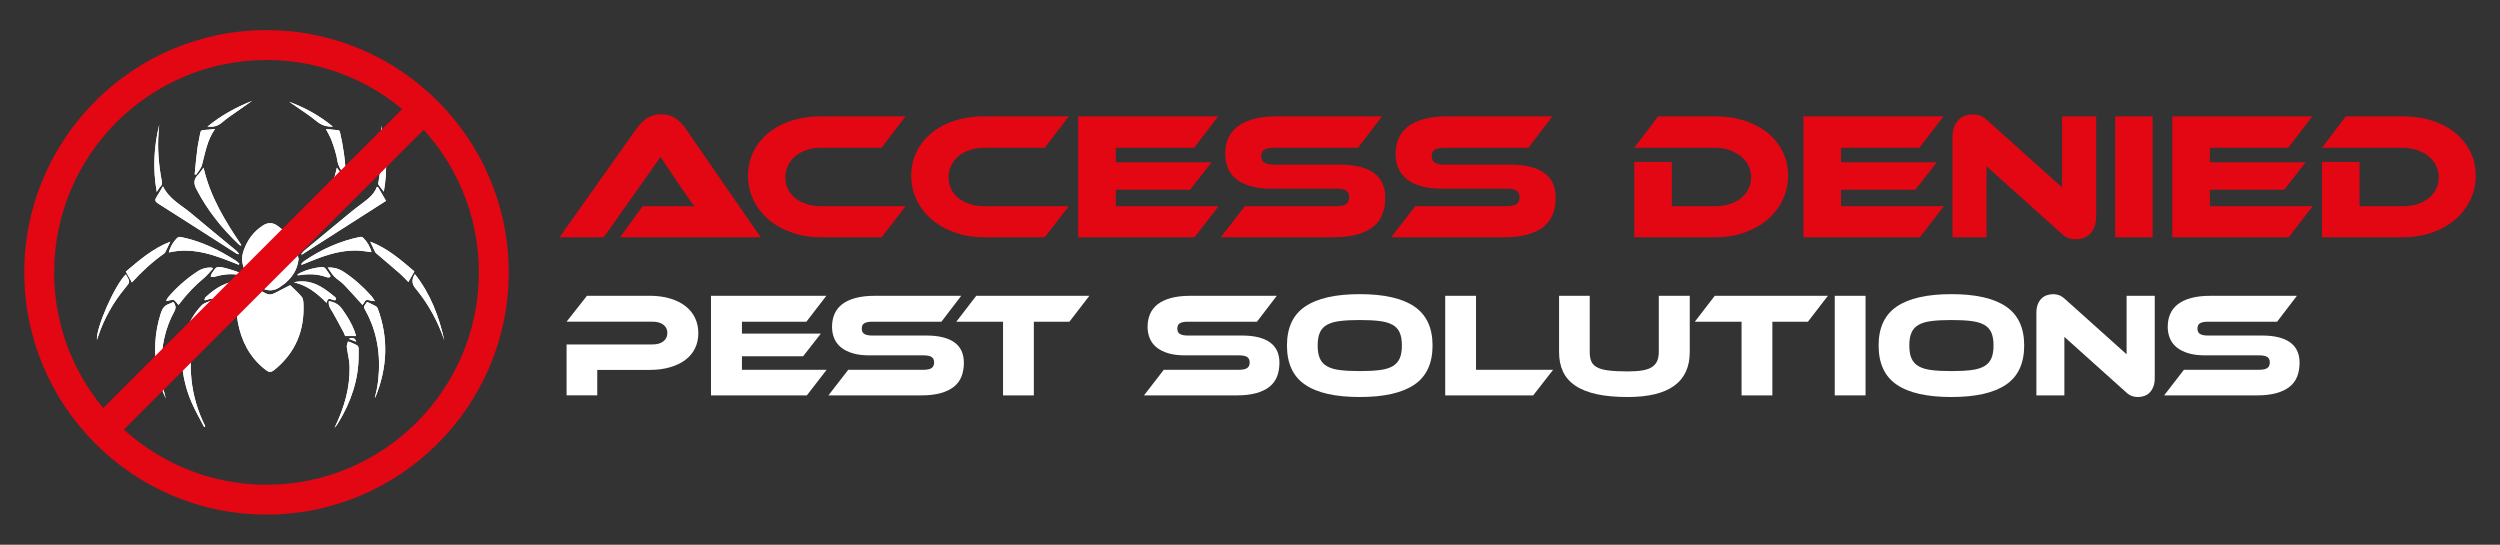 <?xml version="1.0" encoding="UTF-8"?><svg id="Layer_1" xmlns="http://www.w3.org/2000/svg" viewBox="0 0 917.91 200"><rect x="0" y="0" width="917.91" height="200" fill="#333333" stroke="none"/><defs><style>.cls-1{fill:#fff;}.cls-2{fill:#e30613;}</style></defs><g id="yq7gQF"><path class="cls-1" d="m91.77,104.65c-1.33,1.42-2.75,2.92-4.14,4.45-.19.21-.26.55-.31.85-.48,2.84-.5,5.68.05,8.51,1.28,6.7,4.21,12.48,9.57,16.86,1.98,1.62,2.43,1.67,4.41-.01,7.14-6.07,10.38-13.88,10.09-23.19-.03-1.04-.04-2.31-.61-3.04-1.29-1.64-2.93-3-4.31-4.36-2.01,1.03-3.95,2.02-5.88,3.02-1.05.54-2.09.51-3.13-.04-1.82-.97-3.64-1.93-5.73-3.04Zm17.85-9.56c-.78-5.1-3.46-9.22-7.86-12.27-1.74-1.21-3.48-1.15-5.25,0-3.49,2.26-5.76,5.44-7.09,9.34-.81,2.38-.65,4.67.45,6.94,1.19,2.46,2.97,4.35,5.17,5.95,2.84,2.07,5.57,2.11,8.33-.09.43-.34.91-.61,1.33-.97,2.65-2.3,4.54-5.04,4.93-8.9Zm29.1-26.49c-.12.02-.24.04-.36.06-1.08,2.95-3.54,4.59-5.85,6.38-1.14.88-2.33,1.72-3.44,2.64-5.76,4.74-11.51,9.49-17.25,14.26-.46.38-.81.9-1.21,1.36l.22.18c10.23-6.54,20.46-13.07,30.89-19.74-1.03-1.77-2.02-3.45-3-5.14Zm-78.89-.17c-.88,1.47-1.61,2.74-2.4,3.97-.64,1.01-.5,1.6.59,2.29,9.54,6.04,19.03,12.15,28.54,18.23.29.19.62.31.93.46.07-.09.14-.19.2-.28-.32-.36-.6-.77-.97-1.08-5.54-4.59-11.12-9.12-16.62-13.76-3.55-2.99-7.94-5.09-10.27-9.84Zm14.91-6.87c-.77,1-1.39,1.96-2.17,2.77-1.55,1.63-1.45,3.2-.44,5.14,4.03,7.76,9.38,14.47,15.72,20.44.12.12.3.17.45.26.1-.07.2-.13.3-.2-5.93-8.78-11.46-17.74-13.87-28.41Zm48.93,0c-.88,4.24-2.34,7.92-3.98,11.55-2.52,5.58-5.87,10.67-9.24,15.75-.26.39-.42.85-.63,1.27.45-.05.72-.21.92-.43,2.99-3.3,6.1-6.5,8.92-9.95,3.02-3.69,5.62-7.7,7.34-12.2.17-.44.16-1.13-.08-1.49-.96-1.46-2.05-2.84-3.26-4.5Zm-62.76,84.8c-1.18-3.76-1.6-7.62-1.65-11.54-.1-7.29,1.28-14.22,4.82-20.65q.9-1.63-.46-3.29c-.5.23-1.01.53-1.56.71-1.62.54-2.44,1.65-2.97,3.28-2.4,7.35-2.71,14.79-1.22,22.34.63,3.18,1.6,6.24,3.04,9.16Zm73.86-35.51c-1.34,1.82-1.33,1.82-.62,3.1,4.45,8.02,5.66,16.63,4.71,25.64-.12,1.09-.3,2.17-.51,3.24-.2,1.03-.46,2.04-.74,3.27.17-.26.23-.31.26-.38,4.34-10.72,4.86-21.54.8-32.47-.12-.33-.42-.69-.73-.85-1.02-.55-2.09-1.02-3.18-1.54Zm1.63-18.28c-.55-2.09-1.6-3.84-3.11-5.31-.22-.22-.7-.35-1.01-.29-7.49,1.51-14.3,4.59-20.6,8.87-.42.28-.73.72-1.09,1.09.06.09.13.19.19.28,1.54-.62,3.07-1.24,4.61-1.85,4.93-1.95,9.97-3.45,15.33-3.39,1.85.02,3.7.38,5.68.59Zm-48.76,4.63c.08-.11.15-.23.23-.34-.41-.38-.78-.83-1.25-1.12-1.66-1.03-3.32-2.06-5.04-2.99-4.65-2.54-9.52-4.53-14.73-5.62-.5-.11-1.26-.25-1.54,0-1.61,1.48-2.73,3.3-3.34,5.56,9.31-2.16,17.47,1.24,25.66,4.51Zm-12.68,59.61c.11-.05.23-.11.34-.16,0-.11.01-.23-.03-.32-2.69-5.36-4.35-11.02-4.99-16.98-.44-4.1-.48-8.18.89-12.16.13-.37-.22-1-.52-1.36-.17-.2-.74-.18-1.07-.08-.52.15-.97.51-1.49.67-1.12.36-1.37,1.12-1.4,2.22-.15,6.7,1.02,13.16,3.73,19.28,1.34,3.04,3.01,5.93,4.54,8.89Zm52.8-31.43c-.17.71-.52,1.4-.44,2.03.29,2.39.98,4.76,1.03,7.15.17,7.69-1.91,14.89-5.19,21.79-.12.24-.21.49-.32.74.57-.59.98-1.25,1.38-1.91,4.63-7.63,7.48-15.8,7.44-24.81-.02-4.03.48-3.06-3.22-4.8-.1-.05-.23-.06-.69-.18Zm-7.44-27.16c.85,1.19,1.49,2.36,2.39,3.28,1.08,1.11,2.5,1.89,3.57,3.01,2.33,2.41,4.53,4.95,6.81,7.46.17-.26.45-.58.63-.96.4-.84.96-1.1,1.87-.77.54.2,1.15.2,2.05.33-.55-.81-.84-1.37-1.25-1.83-2.99-3.39-6.35-6.36-10.11-8.87-1.73-1.15-3.63-1.75-5.97-1.65Zm-42.17.44l-.29-.38c-1.97-.18-3.78.35-5.42,1.43-3.98,2.62-7.53,5.72-10.62,9.34-.36.42-.58.95-.87,1.42,1.05.01,1.99-.54,2.73-.34.71.19,1.21,1.15,1.85,1.84.24-.31.48-.6.71-.9,2.53-3.3,5.38-6.29,8.59-8.95,1.22-1.01,2.22-2.3,3.32-3.46Zm-15.65-9.92c-6.32,2.44-11.31,6.77-16.3,10.97.8,1.43,1.49,2.65,2.23,3.97,3.71-4.07,7.59-7.62,11.93-10.68.18-.12.29-.36.39-.56.57-1.19,1.13-2.38,1.76-3.7Zm89.63,10.91c-4.96-4.18-9.81-8.54-16.19-10.89.66,1.4,1.21,2.59,1.79,3.77.11.23.34.42.54.59,2.91,2.49,5.84,4.95,8.72,7.47,1.02.89,1.92,1.92,2.94,2.95.74-1.31,1.42-2.53,2.19-3.89Zm-25.18-35.09c-.14-5.56-.93-10.84-2.14-16.06-.06-.26-.31-.65-.51-.67-1.6-.2-3.2-.32-4.62-.45.74,1.49,1.6,2.88,2.14,4.39.82,2.32,1.65,4.67,2.02,7.08.35,2.29,1.51,3.94,3.11,5.71Zm-.24,58.82h4.01c-.21-.67-.35-1.27-.57-1.85-1.11-2.95-2.76-5.58-4.6-8.14-1.22-1.7-2.81-2.49-4.81-2.84-.15.95-.02,1.72.52,2.61,1.72,2.87,3.28,5.84,4.87,8.79.27.5.44,1.07.58,1.42Zm-58.88.04c.97-.07,1.91-.35,2.7-.13.98.27,1.22-.1,1.5-.86,1.28-3.43,3.06-6.58,5.23-9.53.45-.61.51-1.51.76-2.28-.14-.11-.27-.21-.41-.32-1.23.6-2.74.93-3.62,1.86-2.78,2.92-4.74,6.39-5.94,10.26-.11.35-.16.73-.22,1Zm3.64-59.41c.18.05.35.1.53.15.73-1.18,1.79-2.26,2.13-3.54,1.22-4.53,1.92-9.22,4.81-13.26-1.44.14-2.8.34-4.16.38-.86.02-1.14.4-1.27,1.15-.35,2-.82,3.98-1.08,5.99-.39,3.04-.65,6.09-.96,9.14Zm91.66,60.91c-1.96-8.8-5.1-17.05-10.8-24.28q-1.81,2.79.15,5.13c.18.21.34.43.52.64,4.49,5.56,7.82,11.75,10.13,18.51Zm-116.99-24.14c-4.11,4.17-10.91,19.6-10.55,24,.16-.46.3-.86.44-1.27,2.17-6.56,5.53-12.46,9.92-17.77,1.84-2.23,1.86-2.21.43-4.75-.04-.06-.11-.1-.24-.21Zm77.06,9.38c.44-.91-.43-1.26-.94-1.69-4.14-3.49-8.58-6.13-14.35-4.82,4.84,1.1,8.56,4.02,12.01,7.57.53-2.91,2.21-.54,3.28-1.06Zm-44.71,1.12c3.44-3.7,7.27-6.51,12.16-7.67-.75-.2-1.44-.32-2.13-.35-5.32-.18-9.37,2.48-13.06,5.89-.24.22-.26.67-.38,1.02,1.3.37,3.07-2.01,3.42,1.11Zm61.46-65.2c.09.97.19,1.93.26,2.9.41,6.04-.18,12.02-1.26,17.96-.05.26-.14.6-.02.78.6.87,1.26,1.69,2,2.66,1.47-8.29.98-16.32-.98-24.29Zm-82.39,24.37c.52-.77.84-1.46,1.35-1.97.61-.61.64-1.2.49-1.98-1.12-5.9-1.63-11.84-1.18-17.84.07-.94.16-1.87.24-2.81-1.96,8.09-2.39,16.22-.9,24.59Zm51.66,30.38c.02.08.05.15.07.23.15,0,.31.02.46,0,3.4-.56,6.77-.54,10.05.67.22.08.46.13.69.13.76.01,1.06-.29.6-1-.45-.69-.96-1.33-1.41-2.02-.44-.67-1.01-.87-1.79-.78-2.74.3-5.37.99-7.85,2.2-.3.15-.55.38-.83.57Zm-20.01.23c.04-.07.07-.14.11-.21-.37-.23-.71-.54-1.11-.68-1.88-.63-3.74-1.35-5.66-1.79-3.02-.69-3.06-.61-4.78,2-.23.35-.29.82-.43,1.23.47.01.97.14,1.39.01,2.72-.81,5.48-1.18,8.31-.81.72.09,1.45.17,2.17.25Zm3.35-64.03c-5.9,2.39-11.37,5.31-16.38,9.48,2.51.13,3.7-.23,5.3-1.51.76-.61,1.49-1.26,2.29-1.83,2.89-2.04,5.8-4.06,8.79-6.15Zm13.65.36c.34.23.68.45,1.01.68,3.06,2.15,6.26,4.14,9.14,6.52,1.73,1.42,3.5,1.92,5.87,1.92-4.93-4.07-10.24-6.97-16.01-9.12Zm-38.37,88.16c.94-.46,1.7-.83,2.72-1.33-1.68-.39-2.52.03-2.72,1.33Zm62.97-.09c-.53-1.44-1.36-1.7-2.72-1.03.88.33,1.68.64,2.72,1.03Z"/><path class="cls-1" d="m91.77,104.65c2.08,1.1,3.91,2.07,5.73,3.04,1.04.55,2.08.58,3.13.04,1.93-1,3.87-1.99,5.88-3.02,1.38,1.36,3.02,2.72,4.31,4.36.57.73.58,2.01.61,3.04.29,9.31-2.94,17.12-10.09,23.19-1.98,1.68-2.44,1.63-4.41.01-5.36-4.38-8.28-10.16-9.57-16.86-.54-2.83-.52-5.67-.05-8.51.05-.29.12-.64.31-.85,1.39-1.53,2.81-3.03,4.14-4.45Z"/><path class="cls-1" d="m109.62,95.09c-.39,3.86-2.28,6.6-4.93,8.9-.41.36-.9.62-1.33.97-2.75,2.21-5.49,2.16-8.33.09-2.2-1.6-3.98-3.49-5.17-5.95-1.09-2.26-1.26-4.56-.45-6.94,1.33-3.9,3.6-7.08,7.09-9.34,1.77-1.14,3.51-1.21,5.25,0,4.4,3.05,7.08,7.17,7.86,12.27Z"/><path class="cls-1" d="m138.73,68.6c.98,1.68,1.97,3.37,3,5.14-10.43,6.67-20.66,13.2-30.89,19.74l-.22-.18c.4-.46.75-.98,1.21-1.36,5.74-4.77,11.49-9.52,17.25-14.26,1.12-.92,2.3-1.75,3.44-2.64,2.31-1.78,4.77-3.43,5.85-6.38.12-.02.24-.04.36-.06Z"/><path class="cls-1" d="m59.83,68.43c2.33,4.75,6.72,6.85,10.27,9.84,5.5,4.63,11.08,9.17,16.62,13.76.37.31.65.72.97,1.08-.07.09-.14.19-.2.28-.31-.15-.64-.28-.93-.46-9.51-6.08-19-12.19-28.54-18.23-1.09-.69-1.23-1.28-.59-2.29.79-1.23,1.51-2.5,2.4-3.97Z"/><path class="cls-1" d="m74.75,61.56c2.41,10.67,7.94,19.63,13.87,28.41-.1.07-.2.13-.3.2-.15-.08-.33-.14-.45-.26-6.34-5.97-11.69-12.68-15.72-20.44-1.01-1.95-1.11-3.51.44-5.14.77-.81,1.39-1.77,2.17-2.77Z"/><path class="cls-1" d="m123.68,61.57c1.22,1.66,2.3,3.04,3.26,4.5.24.37.24,1.06.08,1.49-1.72,4.5-4.32,8.51-7.34,12.2-2.82,3.44-5.93,6.64-8.92,9.95-.2.22-.47.38-.92.43.21-.43.37-.88.63-1.27,3.37-5.08,6.71-10.17,9.24-15.75,1.64-3.62,3.1-7.31,3.98-11.55Z"/><path class="cls-1" d="m60.92,146.37c-1.44-2.92-2.41-5.98-3.04-9.16-1.49-7.55-1.18-14.99,1.22-22.34.53-1.63,1.35-2.74,2.97-3.28.55-.18,1.05-.48,1.56-.71q1.36,1.66.46,3.29c-3.54,6.43-4.92,13.37-4.82,20.65.06,3.92.47,7.78,1.65,11.54Z"/><path class="cls-1" d="m134.78,110.86c1.09.52,2.15.99,3.18,1.54.31.17.6.52.73.85,4.05,10.93,3.54,21.74-.8,32.47-.03.07-.09.13-.26.38.28-1.23.54-2.24.74-3.27.2-1.07.39-2.15.51-3.24.95-9.01-.26-17.62-4.71-25.64-.71-1.28-.72-1.28.62-3.1Z"/><path class="cls-1" d="m136.42,92.58c-1.98-.22-3.83-.57-5.68-.59-5.36-.06-10.4,1.44-15.33,3.39-1.54.61-3.07,1.23-4.61,1.85-.06-.09-.13-.19-.19-.28.36-.37.68-.8,1.09-1.09,6.29-4.28,13.11-7.37,20.6-8.87.31-.06.79.07,1.01.29,1.5,1.47,2.56,3.22,3.11,5.31Z"/><path class="cls-1" d="m87.66,97.21c-8.19-3.27-16.36-6.67-25.66-4.51.61-2.26,1.73-4.08,3.34-5.56.28-.26,1.03-.11,1.54,0,5.21,1.09,10.08,3.08,14.73,5.62,1.71.94,3.38,1.96,5.04,2.99.47.29.84.75,1.25,1.12-.08.11-.15.23-.23.34Z"/><path class="cls-1" d="m74.98,156.82c-1.52-2.96-3.2-5.85-4.54-8.89-2.7-6.12-3.88-12.58-3.73-19.28.03-1.11.28-1.87,1.4-2.22.52-.16.97-.52,1.49-.67.34-.1.91-.12,1.07.08.3.36.65,1,.52,1.36-1.37,3.99-1.33,8.06-.89,12.16.64,5.95,2.3,11.62,4.99,16.98.04.09.02.21.03.32-.11.05-.23.11-.34.16Z"/><path class="cls-1" d="m127.77,125.39c.46.12.58.13.69.18,3.7,1.74,3.2.77,3.22,4.8.04,9.01-2.81,17.18-7.44,24.81-.4.66-.82,1.32-1.38,1.91.11-.25.2-.49.32-.74,3.29-6.89,5.36-14.1,5.19-21.79-.05-2.39-.75-4.76-1.03-7.15-.08-.63.27-1.31.44-2.03Z"/><path class="cls-1" d="m120.33,98.23c2.34-.11,4.24.5,5.97,1.65,3.76,2.51,7.13,5.48,10.11,8.87.4.46.7,1.01,1.25,1.83-.9-.14-1.51-.14-2.05-.33-.91-.33-1.47-.07-1.87.77-.18.38-.46.7-.63.96-2.28-2.51-4.48-5.05-6.81-7.46-1.07-1.12-2.49-1.9-3.57-3.01-.9-.92-1.55-2.09-2.39-3.28Z"/><path class="cls-1" d="m78.16,98.67c-1.1,1.16-2.1,2.44-3.32,3.46-3.21,2.66-6.06,5.65-8.59,8.95-.23.3-.47.6-.71.9-.65-.68-1.15-1.65-1.85-1.84-.74-.2-1.68.35-2.73.34.29-.48.51-1.01.87-1.42,3.09-3.62,6.65-6.73,10.62-9.34,1.64-1.08,3.45-1.61,5.42-1.43l.29.38Z"/><path class="cls-1" d="m62.51,88.75c-.62,1.32-1.18,2.51-1.76,3.7-.1.2-.21.44-.39.56-4.33,3.06-8.22,6.61-11.93,10.68-.74-1.32-1.43-2.54-2.23-3.97,4.98-4.2,9.98-8.53,16.3-10.97Z"/><path class="cls-1" d="m152.14,99.66c-.77,1.37-1.45,2.59-2.19,3.89-1.02-1.03-1.92-2.05-2.94-2.95-2.88-2.52-5.81-4.98-8.72-7.47-.2-.17-.43-.36-.54-.59-.58-1.18-1.13-2.37-1.79-3.77,6.38,2.35,11.23,6.71,16.19,10.89Z"/><path class="cls-1" d="m126.96,64.57c-1.6-1.77-2.76-3.42-3.11-5.71-.37-2.41-1.2-4.77-2.02-7.08-.53-1.51-1.39-2.9-2.14-4.39,1.41.13,3.02.25,4.62.45.2.02.45.41.51.67,1.21,5.22,2,10.5,2.14,16.06Z"/><path class="cls-1" d="m126.72,123.39c-.14-.35-.31-.92-.58-1.42-1.6-2.95-3.15-5.92-4.87-8.79-.53-.89-.66-1.67-.52-2.61,2,.35,3.6,1.14,4.81,2.84,1.83,2.56,3.49,5.19,4.6,8.14.22.57.37,1.17.57,1.85h-4.01Z"/><path class="cls-1" d="m67.84,123.43c.06-.27.11-.64.22-1,1.2-3.87,3.16-7.35,5.94-10.26.88-.93,2.4-1.26,3.62-1.86.14.11.27.21.41.32-.24.77-.3,1.67-.76,2.28-2.17,2.95-3.95,6.1-5.23,9.53-.28.76-.52,1.13-1.5.86-.8-.22-1.73.07-2.7.13Z"/><path class="cls-1" d="m71.48,64.02c.31-3.05.57-6.1.96-9.14.26-2.01.73-3.99,1.08-5.99.13-.75.41-1.13,1.27-1.15,1.36-.03,2.71-.24,4.16-.38-2.89,4.04-3.59,8.73-4.81,13.26-.34,1.28-1.4,2.37-2.13,3.54-.18-.05-.35-.1-.53-.15Z"/><path class="cls-1" d="m163.13,124.93c-2.31-6.76-5.63-12.95-10.13-18.51-.17-.21-.34-.43-.52-.64q-1.96-2.34-.15-5.13c5.69,7.22,8.84,15.48,10.8,24.28Z"/><path class="cls-1" d="m46.14,100.79c.12.11.2.14.24.21,1.44,2.54,1.41,2.52-.43,4.75-4.39,5.32-7.75,11.22-9.92,17.77-.13.4-.28.81-.44,1.27-.36-4.39,6.43-19.83,10.55-24Z"/><path class="cls-1" d="m123.2,110.17c-1.07.52-2.75-1.85-3.28,1.06-3.45-3.55-7.16-6.47-12.01-7.57,5.77-1.31,10.21,1.33,14.35,4.82.5.42,1.38.77.94,1.69Z"/><path class="cls-1" d="m78.49,111.29c-.35-3.11-2.12-.74-3.42-1.11.12-.35.15-.8.38-1.02,3.7-3.41,7.75-6.07,13.06-5.89.7.02,1.39.14,2.13.35-4.89,1.16-8.72,3.97-12.16,7.67Z"/><path class="cls-1" d="m139.94,46.09c1.97,7.97,2.45,16,.98,24.29-.74-.97-1.4-1.79-2-2.66-.12-.17-.03-.52.02-.78,1.08-5.94,1.67-11.92,1.26-17.96-.07-.97-.17-1.93-.26-2.9Z"/><path class="cls-1" d="m57.55,70.46c-1.49-8.37-1.06-16.5.9-24.59-.08.94-.17,1.87-.24,2.81-.45,6,.06,11.94,1.18,17.84.15.78.12,1.37-.49,1.98-.51.5-.84,1.2-1.35,1.97Z"/><path class="cls-1" d="m109.22,100.84c.28-.19.53-.42.83-.57,2.48-1.21,5.11-1.9,7.85-2.2.78-.09,1.36.11,1.79.78.45.69.96,1.33,1.41,2.02.46.71.16,1.01-.6,1-.23,0-.47-.05-.69-.13-3.29-1.21-6.65-1.23-10.05-.67-.15.02-.31,0-.46,0-.02-.08-.05-.15-.07-.23Z"/><path class="cls-1" d="m89.21,101.07c-.72-.08-1.45-.16-2.17-.25-2.83-.37-5.59,0-8.31.81-.43.13-.93,0-1.39-.01.14-.41.2-.88.43-1.23,1.72-2.61,1.76-2.69,4.78-2,1.92.44,3.79,1.16,5.66,1.79.4.14.74.45,1.11.68-.04.07-.07.14-.11.21Z"/><path class="cls-1" d="m92.55,37.03c-3,2.09-5.91,4.1-8.79,6.15-.8.56-1.53,1.22-2.29,1.83-1.6,1.28-2.78,1.64-5.3,1.51,5-4.17,10.47-7.09,16.38-9.48Z"/><path class="cls-1" d="m106.21,37.39c5.77,2.14,11.08,5.05,16.01,9.12-2.37,0-4.14-.49-5.87-1.92-2.88-2.37-6.07-4.37-9.14-6.52-.33-.23-.67-.46-1.01-.68Z"/><path class="cls-1" d="m67.84,125.55c.19-1.3,1.04-1.72,2.72-1.33-1.02.5-1.78.87-2.72,1.33Z"/><path class="cls-1" d="m130.81,125.46c-1.04-.39-1.85-.7-2.72-1.03,1.36-.67,2.19-.41,2.72,1.03Z"/></g><path class="cls-2" d="m97.85,188.94c-49.04,0-88.94-39.9-88.94-88.94S48.81,11.06,97.85,11.06s88.94,39.9,88.94,88.94-39.9,88.94-88.94,88.94Zm0-166.9c-42.99,0-77.97,34.98-77.97,77.97s34.98,77.97,77.97,77.97,77.97-34.98,77.97-77.97S140.84,22.03,97.85,22.03Z"/><rect class="cls-2" x="14.05" y="93.32" width="165.2" height="10.97" transform="translate(-41.56 97.29) rotate(-45)"/><path class="cls-2" d="m227.66,87.12l8.29-11.41h15.3c1.44,0,2.69.04,3.75.13-.62-.8-1.34-1.8-2.16-3.02-.82-1.22-1.6-2.36-2.36-3.42l-7.96-11.75-20.84,29.46h-16.26l28.47-40.15c.93-1.28,2.1-2.43,3.52-3.45,1.42-1.02,3.21-1.53,5.38-1.53s3.82.48,5.21,1.43,2.58,2.13,3.55,3.55l27.74,40.15h-51.62Z"/><path class="cls-2" d="m332.51,75.7l-8.83,11.41h-22.3c-3.85,0-7.41-.57-10.68-1.73-3.27-1.15-6.09-2.73-8.46-4.74-2.37-2.01-4.23-4.4-5.57-7.17-1.35-2.76-2.02-5.76-2.02-8.99s.67-6.18,2.02-8.86c1.35-2.68,3.21-4.98,5.57-6.9,2.37-1.92,5.19-3.41,8.46-4.45,3.27-1.04,6.83-1.56,10.68-1.56h31.12l-8.83,11.55h-22.3c-1.86,0-3.58.27-5.18.8-1.59.53-2.96,1.27-4.11,2.22-1.15.95-2.06,2.09-2.72,3.42s-1,2.79-1,4.38.32,3.04.96,4.35c.64,1.31,1.55,2.42,2.72,3.35,1.17.93,2.55,1.65,4.15,2.16,1.59.51,3.32.76,5.18.76h31.12Z"/><path class="cls-2" d="m392.43,75.7l-8.83,11.41h-22.3c-3.85,0-7.41-.57-10.68-1.73-3.27-1.15-6.09-2.73-8.46-4.74-2.37-2.01-4.23-4.4-5.57-7.17-1.35-2.76-2.02-5.76-2.02-8.99s.67-6.18,2.02-8.86c1.35-2.68,3.21-4.98,5.57-6.9,2.37-1.92,5.19-3.41,8.46-4.45,3.27-1.04,6.83-1.56,10.68-1.56h31.12l-8.83,11.55h-22.3c-1.86,0-3.58.27-5.18.8-1.59.53-2.96,1.27-4.11,2.22-1.15.95-2.06,2.09-2.72,3.42s-1,2.79-1,4.38.32,3.04.96,4.35c.64,1.31,1.55,2.42,2.72,3.35,1.17.93,2.55,1.65,4.15,2.16,1.59.51,3.32.76,5.18.76h31.12Z"/><path class="cls-2" d="m447.43,75.7l-8.83,11.41h-42.73v-44.39h51.43l-8.89,11.55h-28.73v5.31h35.17l-7.9,10.09h-27.27v6.04h37.76Z"/><path class="cls-2" d="m491.96,60.44c5.44,0,9.58,1.01,12.41,3.02,2.83,2.01,4.25,5.05,4.25,9.12,0,2.26-.35,4.29-1.06,6.1-.71,1.81-1.84,3.34-3.38,4.58-1.55,1.24-3.53,2.19-5.94,2.85-2.41.66-5.3,1-8.66,1h-41.34l8.83-11.41h33.58c1.64,0,2.83-.25,3.58-.76.75-.51,1.13-1.34,1.13-2.49s-.38-1.97-1.13-2.46c-.75-.49-1.95-.73-3.58-.73h-24.15c-2.88,0-5.35-.31-7.43-.93-2.08-.62-3.81-1.48-5.18-2.59-1.37-1.1-2.39-2.44-3.05-4.01-.66-1.57-1-3.31-1-5.21,0-2.08.36-3.97,1.09-5.67.73-1.7,1.86-3.15,3.38-4.35s3.49-2.12,5.91-2.79c2.41-.66,5.3-1,8.66-1h38.55l-8.83,11.55h-30.79c-1.59,0-2.78.22-3.55.66-.78.44-1.16,1.24-1.16,2.39s.39,1.96,1.16,2.42c.77.46,1.96.7,3.55.7h24.15Z"/><path class="cls-2" d="m554.53,60.44c5.44,0,9.58,1.01,12.41,3.02,2.83,2.01,4.25,5.05,4.25,9.12,0,2.26-.36,4.29-1.06,6.1-.71,1.81-1.84,3.34-3.38,4.58s-3.53,2.19-5.94,2.85c-2.41.66-5.3,1-8.66,1h-41.34l8.83-11.41h33.58c1.63,0,2.83-.25,3.58-.76.75-.51,1.13-1.34,1.13-2.49s-.38-1.97-1.13-2.46c-.75-.49-1.95-.73-3.58-.73h-24.15c-2.88,0-5.35-.31-7.43-.93-2.08-.62-3.81-1.48-5.18-2.59-1.37-1.1-2.39-2.44-3.05-4.01-.66-1.57-1-3.31-1-5.21,0-2.08.36-3.97,1.09-5.67.73-1.7,1.86-3.15,3.38-4.35s3.5-2.12,5.91-2.79c2.41-.66,5.3-1,8.66-1h38.55l-8.82,11.55h-30.79c-1.59,0-2.78.22-3.55.66-.78.44-1.16,1.24-1.16,2.39s.39,1.96,1.16,2.42c.77.46,1.96.7,3.55.7h24.15Z"/><path class="cls-2" d="m656.52,64.49c0,3.23-.67,6.23-2.02,8.99-1.35,2.77-3.21,5.15-5.57,7.17-2.37,2.01-5.19,3.59-8.46,4.74-3.27,1.15-6.83,1.73-10.68,1.73h-29.73v-27.67h13.8v16.26h15.93c1.9,0,3.66-.25,5.28-.76,1.61-.51,3-1.23,4.15-2.16s2.06-2.05,2.72-3.35c.66-1.3,1-2.75,1-4.35s-.33-2.99-1-4.31c-.66-1.33-1.59-2.47-2.79-3.42s-2.59-1.7-4.18-2.26c-1.59-.55-3.32-.83-5.18-.83h-29.73l8.76-11.55h20.97c3.89,0,7.47.53,10.75,1.59,3.27,1.06,6.09,2.55,8.46,4.48,2.37,1.92,4.21,4.22,5.54,6.9,1.33,2.68,1.99,5.61,1.99,8.79Z"/><path class="cls-2" d="m713.72,75.7l-8.83,11.41h-42.73v-44.39h51.43l-8.89,11.55h-28.73v5.31h35.17l-7.9,10.09h-27.27v6.04h37.76Z"/><path class="cls-2" d="m762.09,87.85c-.89,0-1.76-.14-2.62-.43-.86-.29-1.83-.94-2.89-1.96l-27.21-24.42v26.08h-12.47v-36.83c0-1.46.21-2.72.63-3.78.42-1.06.97-1.92,1.66-2.59.69-.66,1.48-1.15,2.39-1.46.91-.31,1.85-.46,2.82-.46.84,0,1.69.14,2.55.43.86.29,1.85.94,2.95,1.96l27.21,24.42v-26.08h12.54v36.76c0,1.46-.21,2.72-.63,3.78-.42,1.06-.97,1.94-1.66,2.62s-1.49,1.18-2.42,1.49c-.93.31-1.88.46-2.85.46Z"/><path class="cls-2" d="m790.36,87.12h-13.74v-44.39h13.74v44.39Z"/><path class="cls-2" d="m849.15,75.7l-8.83,11.41h-42.73v-44.39h51.43l-8.89,11.55h-28.73v5.31h35.17l-7.9,10.09h-27.27v6.04h37.76Z"/><path class="cls-2" d="m909,64.49c0,3.23-.67,6.23-2.02,8.99-1.35,2.77-3.21,5.15-5.57,7.17-2.37,2.01-5.19,3.59-8.46,4.74-3.27,1.15-6.83,1.73-10.68,1.73h-29.73v-27.67h13.8v16.26h15.93c1.9,0,3.66-.25,5.28-.76,1.61-.51,3-1.23,4.15-2.16s2.06-2.05,2.72-3.35c.66-1.3,1-2.75,1-4.35s-.33-2.99-1-4.31c-.66-1.33-1.59-2.47-2.79-3.42s-2.59-1.7-4.18-2.26c-1.59-.55-3.32-.83-5.18-.83h-29.73l8.76-11.55h20.97c3.89,0,7.47.53,10.75,1.59,3.27,1.06,6.09,2.55,8.46,4.48,2.37,1.92,4.21,4.22,5.54,6.9,1.33,2.68,1.99,5.61,1.99,8.79Z"/><path class="cls-1" d="m256.4,122.32c0,2.04-.4,3.89-1.2,5.55-.8,1.66-1.98,3.07-3.52,4.24-1.55,1.17-3.43,2.08-5.66,2.73-2.22.66-4.75.98-7.6.98h-19.13v9.34h-11.26v-18.69h31.48c1.75,0,3.11-.38,4.07-1.15.96-.77,1.45-1.79,1.45-3.06s-.48-2.29-1.45-3.03c-.97-.75-2.32-1.12-4.07-1.12h-31.48l7.49-9.51h22.95c2.84,0,5.37.34,7.6,1.01,2.22.67,4.1,1.61,5.63,2.81,1.53,1.2,2.7,2.64,3.5,4.32.8,1.68,1.2,3.53,1.2,5.57Z"/><path class="cls-1" d="m303.51,135.77l-7.27,9.4h-35.19v-36.56h42.35l-7.32,9.51h-23.66v4.37h28.96l-6.5,8.31h-22.46v4.97h31.1Z"/><path class="cls-1" d="m340.18,123.2c4.48,0,7.89.83,10.22,2.49,2.33,1.66,3.5,4.16,3.5,7.51,0,1.86-.29,3.53-.87,5.03-.58,1.49-1.51,2.75-2.79,3.77-1.28,1.02-2.91,1.8-4.89,2.35-1.99.55-4.36.82-7.13.82h-34.05l7.27-9.4h27.65c1.35,0,2.33-.21,2.95-.63.62-.42.93-1.1.93-2.05s-.31-1.62-.93-2.02c-.62-.4-1.6-.6-2.95-.6h-19.89c-2.37,0-4.41-.25-6.12-.77-1.71-.51-3.13-1.22-4.26-2.13-1.13-.91-1.97-2.01-2.51-3.31-.55-1.29-.82-2.72-.82-4.29,0-1.71.3-3.27.9-4.67s1.53-2.6,2.79-3.58c1.26-.98,2.88-1.75,4.86-2.29,1.99-.55,4.36-.82,7.13-.82h31.75l-7.27,9.51h-25.36c-1.31,0-2.29.18-2.92.55-.64.37-.96,1.02-.96,1.97s.32,1.61.96,1.99c.64.38,1.61.57,2.92.57h19.89Z"/><path class="cls-1" d="m399.97,108.61l-7.32,9.51h-13.06v27.05h-11.31v-27.05h-17.16l7.32-9.51h41.53Z"/><path class="cls-1" d="m456.04,123.2c4.48,0,7.89.83,10.22,2.49,2.33,1.66,3.5,4.16,3.5,7.51,0,1.86-.29,3.53-.87,5.03-.58,1.49-1.51,2.75-2.79,3.77-1.28,1.02-2.91,1.8-4.89,2.35-1.99.55-4.36.82-7.13.82h-34.05l7.27-9.4h27.65c1.35,0,2.33-.21,2.95-.63.62-.42.93-1.1.93-2.05s-.31-1.62-.93-2.02c-.62-.4-1.6-.6-2.95-.6h-19.89c-2.37,0-4.41-.25-6.12-.77-1.71-.51-3.13-1.22-4.26-2.13-1.13-.91-1.97-2.01-2.51-3.31-.55-1.29-.82-2.72-.82-4.29,0-1.71.3-3.27.9-4.67s1.53-2.6,2.79-3.58c1.26-.98,2.88-1.75,4.86-2.29,1.99-.55,4.36-.82,7.13-.82h31.75l-7.27,9.51h-25.36c-1.31,0-2.29.18-2.92.55-.64.37-.96,1.02-.96,1.97s.32,1.61.96,1.99c.64.38,1.61.57,2.92.57h19.89Z"/><path class="cls-1" d="m499.26,108c8.89,0,15.57,1.51,20.03,4.54s6.69,7.8,6.69,14.32-2.22,11.35-6.67,14.37c-4.45,3.02-11.13,4.54-20.06,4.54s-15.66-1.51-20.08-4.54c-4.43-3.02-6.64-7.81-6.64-14.37s2.22-11.29,6.67-14.32c4.44-3.02,11.13-4.54,20.06-4.54Zm0,28.25c2.84,0,5.25-.12,7.21-.36,1.97-.24,3.56-.7,4.78-1.39,1.22-.69,2.1-1.65,2.65-2.87.55-1.22.82-2.81.82-4.78s-.27-3.56-.82-4.78c-.55-1.22-1.43-2.17-2.65-2.84-1.22-.67-2.81-1.13-4.78-1.37-1.97-.24-4.37-.36-7.21-.36s-5.25.12-7.21.36c-1.97.24-3.56.69-4.78,1.37-1.22.67-2.1,1.62-2.65,2.84s-.82,2.81-.82,4.78.27,3.56.82,4.78,1.43,2.18,2.65,2.87c1.22.69,2.81,1.16,4.78,1.39,1.97.24,4.37.36,7.21.36Z"/><path class="cls-1" d="m570.25,135.77l-7.32,9.4h-32.3v-36.56h11.31v27.16h28.31Z"/><path class="cls-1" d="m620.42,129.21c0,11.04-7.6,16.56-22.79,16.56-4.41,0-8.2-.35-11.37-1.04-3.17-.69-5.78-1.73-7.84-3.12-2.06-1.38-3.57-3.11-4.54-5.16-.97-2.06-1.45-4.47-1.45-7.24v-20.6h11.26v20.6c0,1.35.18,2.48.55,3.39.36.91,1.05,1.65,2.05,2.21,1,.57,2.41.97,4.24,1.2,1.82.24,4.19.36,7.1.36,2.19,0,4.01-.13,5.46-.38,1.46-.25,2.62-.67,3.5-1.26.88-.58,1.5-1.33,1.89-2.24.38-.91.57-2,.57-3.28v-20.6h11.37v20.6Z"/><path class="cls-1" d="m671.13,108.61l-7.32,9.51h-13.06v27.05h-11.31v-27.05h-17.16l7.32-9.51h41.53Z"/><path class="cls-1" d="m684.96,145.17h-11.31v-36.56h11.31v36.56Z"/><path class="cls-1" d="m716.49,108c8.89,0,15.57,1.51,20.03,4.54,4.46,3.02,6.69,7.8,6.69,14.32s-2.22,11.35-6.67,14.37c-4.45,3.02-11.13,4.54-20.06,4.54s-15.66-1.51-20.08-4.54c-4.43-3.02-6.64-7.81-6.64-14.37s2.22-11.29,6.67-14.32c4.44-3.02,11.13-4.54,20.06-4.54Zm0,28.25c2.84,0,5.25-.12,7.21-.36,1.97-.24,3.56-.7,4.78-1.39,1.22-.69,2.1-1.65,2.65-2.87.55-1.22.82-2.81.82-4.78s-.27-3.56-.82-4.78c-.55-1.22-1.43-2.17-2.65-2.84-1.22-.67-2.81-1.13-4.78-1.37-1.97-.24-4.37-.36-7.21-.36s-5.25.12-7.21.36c-1.97.24-3.56.69-4.78,1.37-1.22.67-2.1,1.62-2.65,2.84-.55,1.22-.82,2.81-.82,4.78s.27,3.56.82,4.78c.55,1.22,1.43,2.18,2.65,2.87,1.22.69,2.81,1.16,4.78,1.39,1.97.24,4.37.36,7.21.36Z"/><path class="cls-1" d="m784.91,145.77c-.73,0-1.45-.12-2.16-.36-.71-.24-1.5-.77-2.38-1.61l-22.41-20.11v21.48h-10.27v-30.33c0-1.2.17-2.24.52-3.12.35-.87.8-1.58,1.37-2.13.56-.55,1.22-.95,1.97-1.2.75-.25,1.52-.38,2.32-.38.69,0,1.39.12,2.1.36.71.24,1.52.77,2.43,1.61l22.41,20.11v-21.48h10.33v30.28c0,1.2-.17,2.24-.52,3.12-.35.87-.8,1.59-1.37,2.16s-1.23.98-2,1.23c-.76.25-1.55.38-2.35.38Z"/><path class="cls-1" d="m830.6,123.2c4.48,0,7.89.83,10.22,2.49,2.33,1.66,3.5,4.16,3.5,7.51,0,1.86-.29,3.53-.87,5.03-.58,1.49-1.51,2.75-2.79,3.77-1.28,1.02-2.91,1.8-4.89,2.35-1.99.55-4.36.82-7.13.82h-34.05l7.27-9.4h27.65c1.35,0,2.33-.21,2.95-.63.62-.42.93-1.1.93-2.05s-.31-1.62-.93-2.02c-.62-.4-1.6-.6-2.95-.6h-19.89c-2.37,0-4.41-.25-6.12-.77-1.71-.51-3.13-1.22-4.26-2.13-1.13-.91-1.97-2.01-2.51-3.31-.55-1.29-.82-2.72-.82-4.29,0-1.71.3-3.27.9-4.67.6-1.4,1.53-2.6,2.79-3.58,1.26-.98,2.88-1.75,4.86-2.29,1.99-.55,4.36-.82,7.13-.82h31.75l-7.27,9.51h-25.36c-1.31,0-2.29.18-2.92.55-.64.37-.96,1.02-.96,1.97s.32,1.61.96,1.99c.64.38,1.61.57,2.92.57h19.89Z"/></svg>